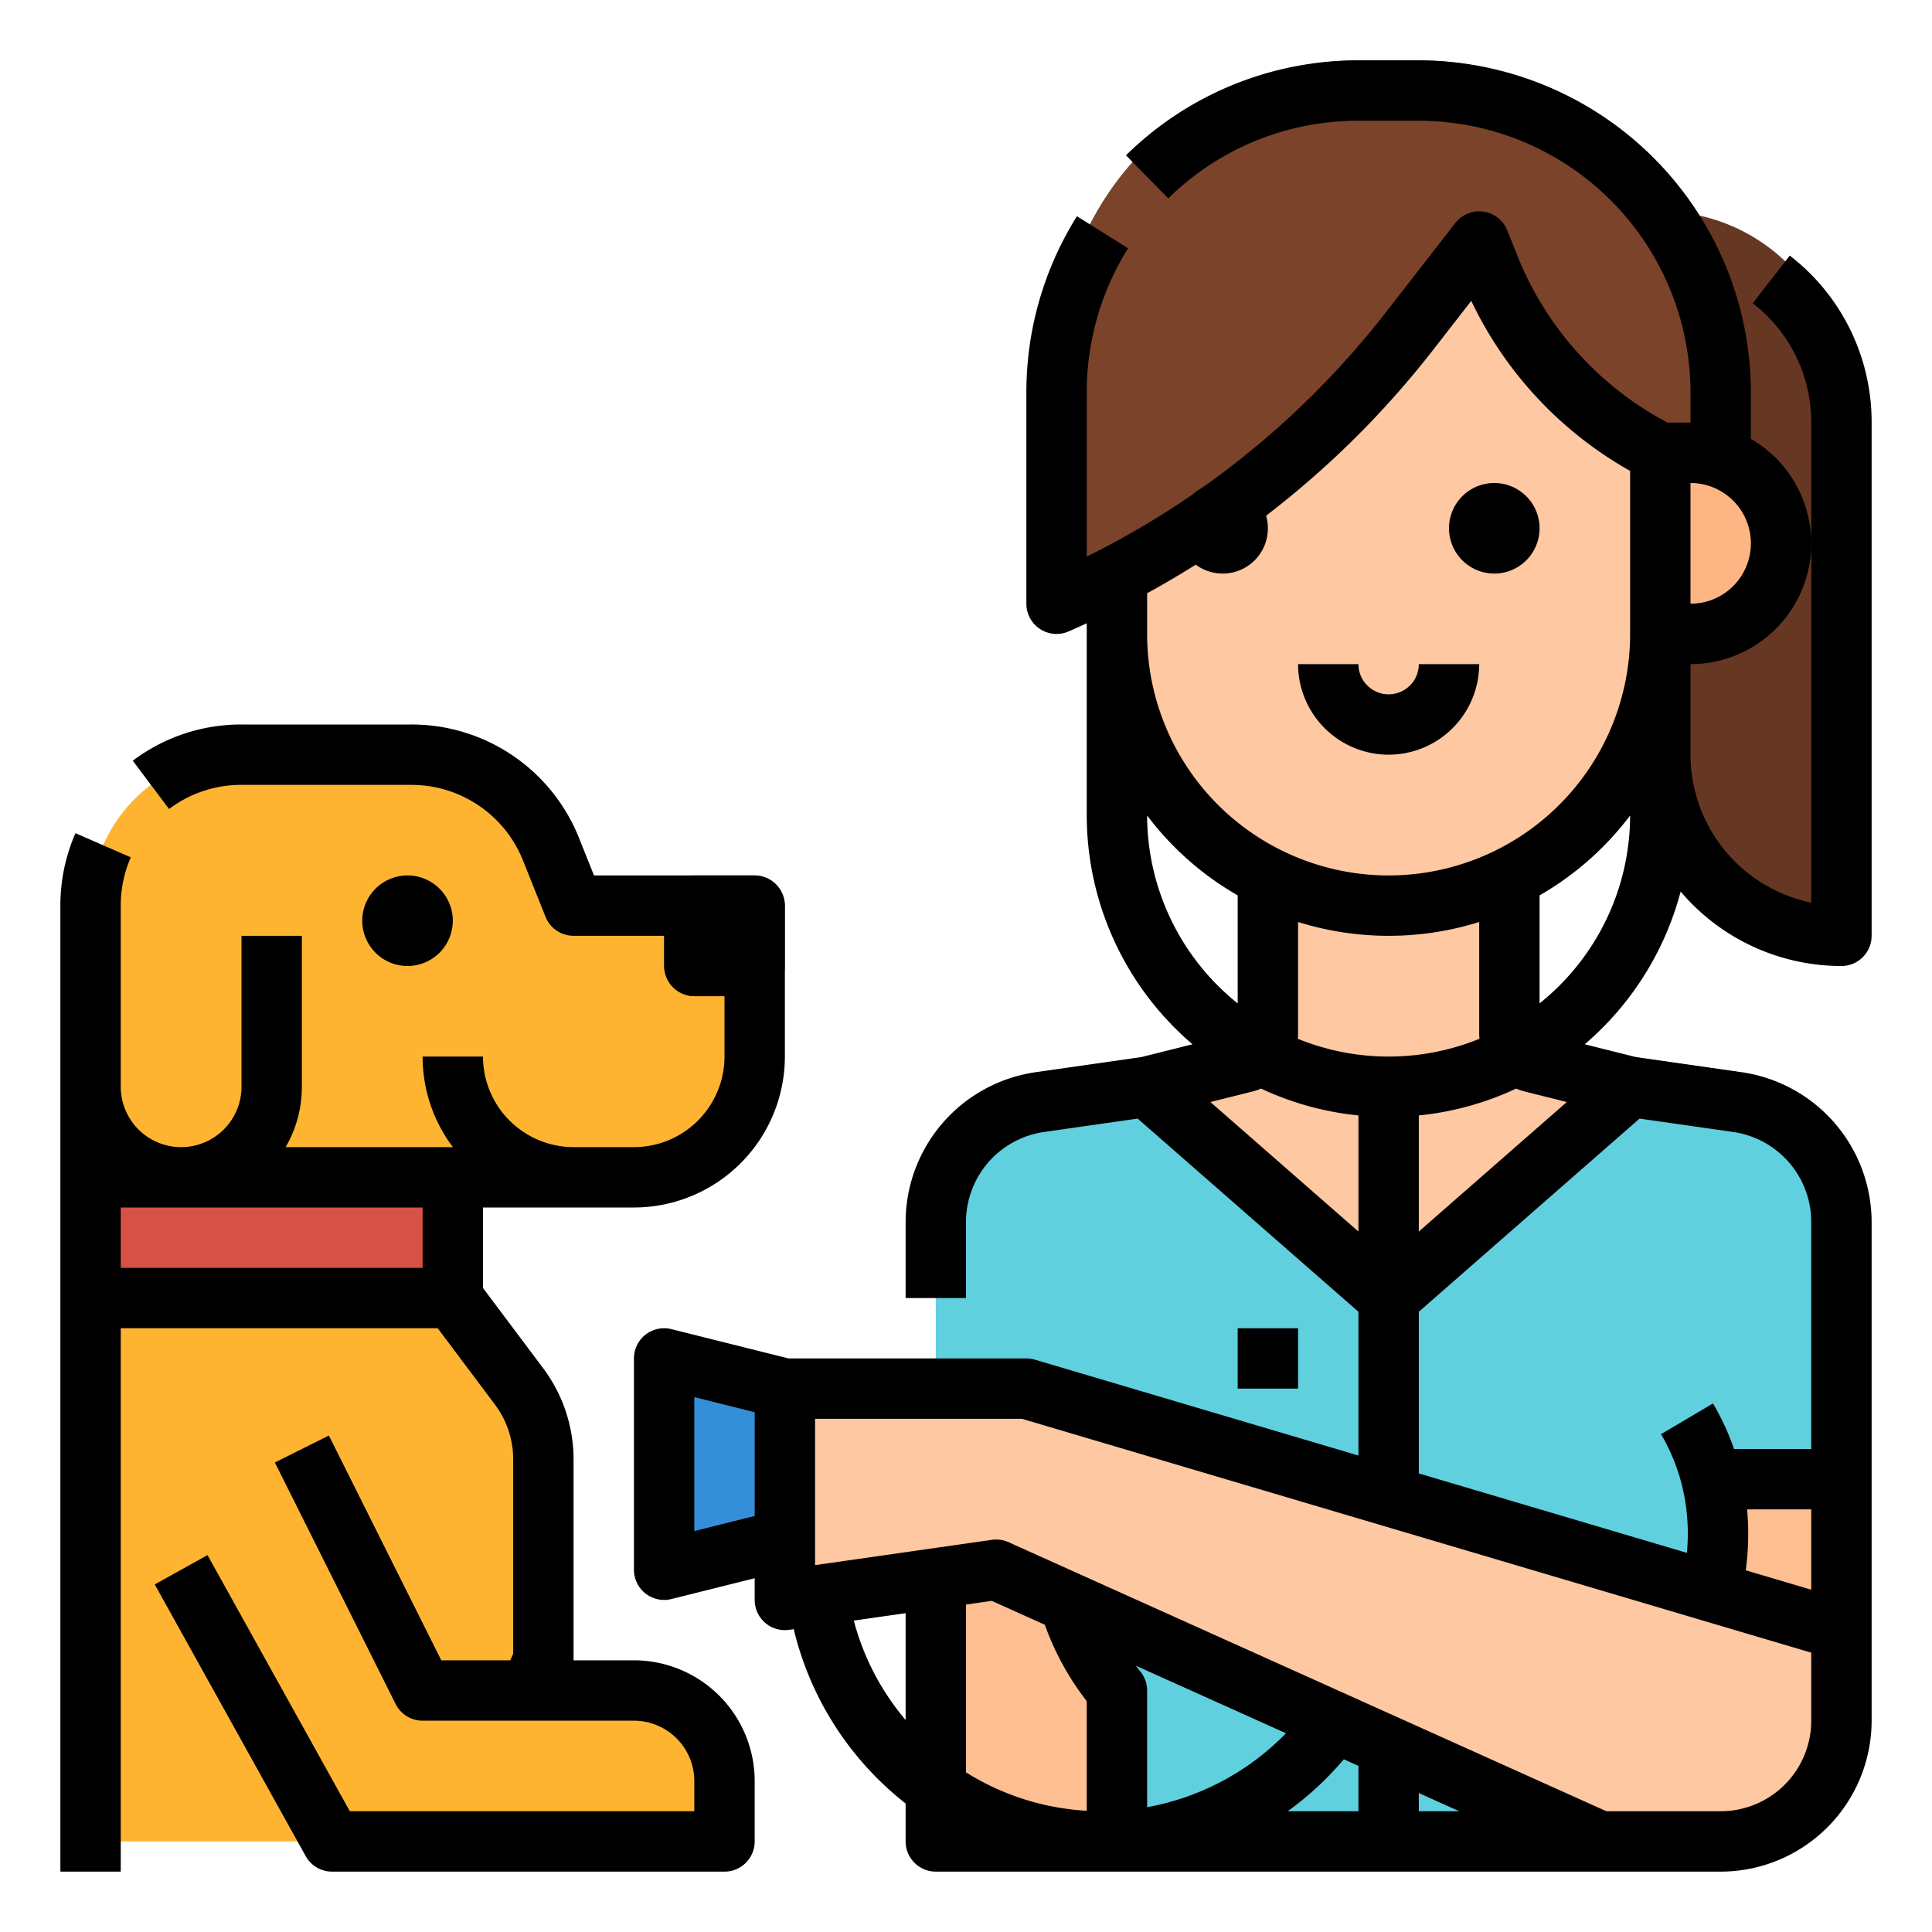 <?xml version="1.0"?>
<svg xmlns="http://www.w3.org/2000/svg" viewBox="0 0 512 512" width="512" height="512"><g id="Filled_outline" data-name="Filled outline"><path d="M440,384h48a0,0,0,0,1,0,0v64a32,32,0,0,1-32,32H440a0,0,0,0,1,0,0V384A0,0,0,0,1,440,384Z" style="fill:#fdbf92"/><path d="M460.53,284.08,432,280l-25.94-6.49a8,8,0,0,1-6.06-7.76V208H336v57.75a8,8,0,0,1-6.06,7.76L304,280l-28.53,4.08A31.994,31.994,0,0,0,248,315.75V384h48v96H440V384h48V315.75A31.994,31.994,0,0,0,460.53,284.08Z" style="fill:#fdc8a2"/><rect x="248" y="384" width="48" height="96" style="fill:#fdbf92"/><path d="M488,315.75a31.994,31.994,0,0,0-27.47-31.67L432,280l-64,56-64-56-28.53,4.08A31.994,31.994,0,0,0,248,315.75V384h34.427A63.782,63.782,0,0,0,296,440v48H440V440a63.771,63.771,0,0,0,13.564-56H488Z" style="fill:#60d0df"/><path d="M400,208v32.51a72.1,72.1,0,0,1-64,0V208Z" style="fill:#fdbf92"/><path d="M440,56H416V88h8a16,16,0,0,1,16,16v88a48,48,0,0,0,48,48V104A48,48,0,0,0,440,56Z" style="fill:#663723"/><path d="M368,232h0a72,72,0,0,1-72-72V104a64,64,0,0,1,64-64h16a64,64,0,0,1,64,64v56A72,72,0,0,1,368,232Z" style="fill:#fdc8a2"/><path d="M440,112h8a24,24,0,0,1,24,24v0a24,24,0,0,1-24,24h-8a0,0,0,0,1,0,0V112A0,0,0,0,1,440,112Z" style="fill:#fdb683"/><path d="M360,16a80,80,0,0,0-80,80h0v56h0a236.208,236.208,0,0,0,93.4-72.092L392,56l2.713,6.782A94.1,94.1,0,0,0,440,112h16V96a80,80,0,0,0-80-80Z" style="fill:#7a432a"/><polygon points="208 408 176 416 176 360 208 368 208 408" style="fill:#348ed8"/><path d="M208,368h64l216,64v24a32,32,0,0,1-32,32H424L264,416l-56,8Z" style="fill:#fdc8a2"/><path d="M144,386.667a32,32,0,0,0-6.4-19.2L120,344H24V488H136V472l8-32Z" style="fill:#ffb431"/><path d="M152,240l-5.942-14.856A40,40,0,0,0,108.919,200H64a40,40,0,0,0-40,40v72H168a32,32,0,0,0,32-32V240Z" style="fill:#ffb431"/><rect x="176" y="232" width="32" height="32" rx="8" ry="8" style="fill:#7a432a"/><rect x="24" y="312" width="96" height="32" style="fill:#d65246"/><path d="M168,448H112L80,384,48,416l40,72H192V472A24,24,0,0,0,168,448Z" style="fill:#ffb431"/><path d="M396,152a12,12,0,1,0-12-12A12.013,12.013,0,0,0,396,152Z"/><path d="M368,200a24.028,24.028,0,0,0,24-24H376a8,8,0,0,1-16,0H344A24.028,24.028,0,0,0,368,200Z"/><path d="M120,244a12,12,0,1,0-12,12A12.013,12.013,0,0,0,120,244Z"/><path d="M168,440H152V386.67a40.289,40.289,0,0,0-8-24l-16-21.337V320h40a40.045,40.045,0,0,0,40-40V240a8,8,0,0,0-8-8H157.416l-3.931-9.826A47.768,47.768,0,0,0,108.919,192H64a47.6,47.6,0,0,0-28.81,9.6L44.8,214.4A31.718,31.718,0,0,1,64,208h44.919a31.847,31.847,0,0,1,29.711,20.116l5.942,14.856A8,8,0,0,0,152,248h24v8a8,8,0,0,0,8,8h8v16a24.028,24.028,0,0,1-24,24H152a24.028,24.028,0,0,1-24-24H112a39.788,39.788,0,0,0,8.022,24H75.695A31.793,31.793,0,0,0,80,288V248H64v40a16,16,0,0,1-32,0V240a31.774,31.774,0,0,1,2.659-12.8L20,220.8A47.682,47.682,0,0,0,16,240V496H32V352h84l15.2,20.267a24.175,24.175,0,0,1,4.8,14.4v51.617L135.231,440H116.944L87.155,380.422l-14.31,7.156,32,64A8,8,0,0,0,112,456h56a16.019,16.019,0,0,1,16,16v8H92.707L54.993,412.115l-13.986,7.77,40,72A8,8,0,0,0,88,496H192a8,8,0,0,0,8-8V472A32.036,32.036,0,0,0,168,440ZM32,336V320h80v16Z"/><path d="M445.39,236.277A55.883,55.883,0,0,0,488,256a8,8,0,0,0,8-8V112a55.659,55.659,0,0,0-21.693-44.263L464.5,80.38A39.759,39.759,0,0,1,480,112V239.2A40.071,40.071,0,0,1,448,200V176a31.989,31.989,0,0,0,16-59.695V104a88.1,88.1,0,0,0-88-88H360a87.505,87.505,0,0,0-61.6,25.156l11.2,11.426A71.589,71.589,0,0,1,360,32h16a72.081,72.081,0,0,1,72,72v8h-6.067a86.015,86.015,0,0,1-39.792-44.188l-2.713-6.783a8,8,0,0,0-13.742-1.94L367.091,83A228.569,228.569,0,0,1,318.383,129.4a12.007,12.007,0,0,0-2.391,1.686A228.519,228.519,0,0,1,288,147.506V104a71.786,71.786,0,0,1,10.955-38.2L285.4,57.3A87.782,87.782,0,0,0,272,104v56a8,8,0,0,0,11.151,7.354c1.629-.7,3.238-1.438,4.849-2.171V216a79.831,79.831,0,0,0,28.028,60.744l-13.569,3.395-28.12,4.021A40.188,40.188,0,0,0,240,323.75V344h16V323.75A24.108,24.108,0,0,1,276.6,300l24.893-3.561L360,347.63v38.1l-85.728-25.4A7.975,7.975,0,0,0,272,360H208.983l-31.043-7.761A8,8,0,0,0,168,360v56a8,8,0,0,0,9.94,7.761L200,418.246V424a8,8,0,0,0,9.132,7.92l1.218-.174A83.29,83.29,0,0,0,232.6,471.4a85.272,85.272,0,0,0,7.4,6.553V488a8,8,0,0,0,8,8H456a40.045,40.045,0,0,0,40-40V323.75a40.187,40.187,0,0,0-34.337-39.589l-28.122-4.022-13.569-3.394A80.135,80.135,0,0,0,445.39,236.277ZM368,280a63.643,63.643,0,0,1-24.079-4.718c.048-.506.079-1.015.079-1.532V244.338a80.487,80.487,0,0,0,48,0V273.75c0,.517.031,1.026.079,1.532A63.643,63.643,0,0,1,368,280Zm40-42.715a79.92,79.92,0,0,0,24-21.17,63.9,63.9,0,0,1-24,49.792ZM448,160V128a16,16,0,0,1,0,32ZM316.884,149.64a11.976,11.976,0,0,0,18.636-12.971,244.338,244.338,0,0,0,44.2-43.85L389.9,79.731A101.971,101.971,0,0,0,432,124.793V168a64,64,0,1,1-128,0V157.212Q310.561,153.626,316.884,149.64ZM304,216.117a79.917,79.917,0,0,0,24,21.169v28.621A63.9,63.9,0,0,1,304,216.117Zm16.773,75.932,11.1-2.778a15.981,15.981,0,0,0,2.327-.783A79.317,79.317,0,0,0,360,295.6V326.37ZM184,405.754V370.246l16,4v27.508Zm42.266,23.718L240,427.51v28.308A67.149,67.149,0,0,1,226.266,429.472ZM304,478.923V448a8,8,0,0,0-1.877-5.148c-.4-.474-.772-.96-1.153-1.443L340.8,459.333A68.345,68.345,0,0,1,304,478.923Zm-27.108-48.349A72.934,72.934,0,0,0,288,450.825v29.048a67.407,67.407,0,0,1-32-10.181V425.225l6.834-.977ZM341.255,480a84,84,0,0,0,14.872-13.771L360,467.973V480ZM376,475.172,386.728,480H376ZM480,456a24.028,24.028,0,0,1-24,24H425.717l-158.434-71.3a7.977,7.977,0,0,0-4.415-.625L216,414.776V376h54.84L480,437.974Zm-17.006-56H480v21.286l-17.364-5.144A70.816,70.816,0,0,0,462.994,400ZM434.5,296.439,459.4,300A24.108,24.108,0,0,1,480,323.75V384H459.533a66.492,66.492,0,0,0-5.576-12.071l-13.773,8.142A50.851,50.851,0,0,1,445.8,393.9a53.665,53.665,0,0,1,1.248,17.623L376,390.472V347.63Zm-30.386-7.168,11.106,2.778L376,326.37V295.6a79.317,79.317,0,0,0,25.793-7.111A16.117,16.117,0,0,0,404.118,289.271Z"/><rect x="328" y="352" width="16" height="16"/></g></svg>
